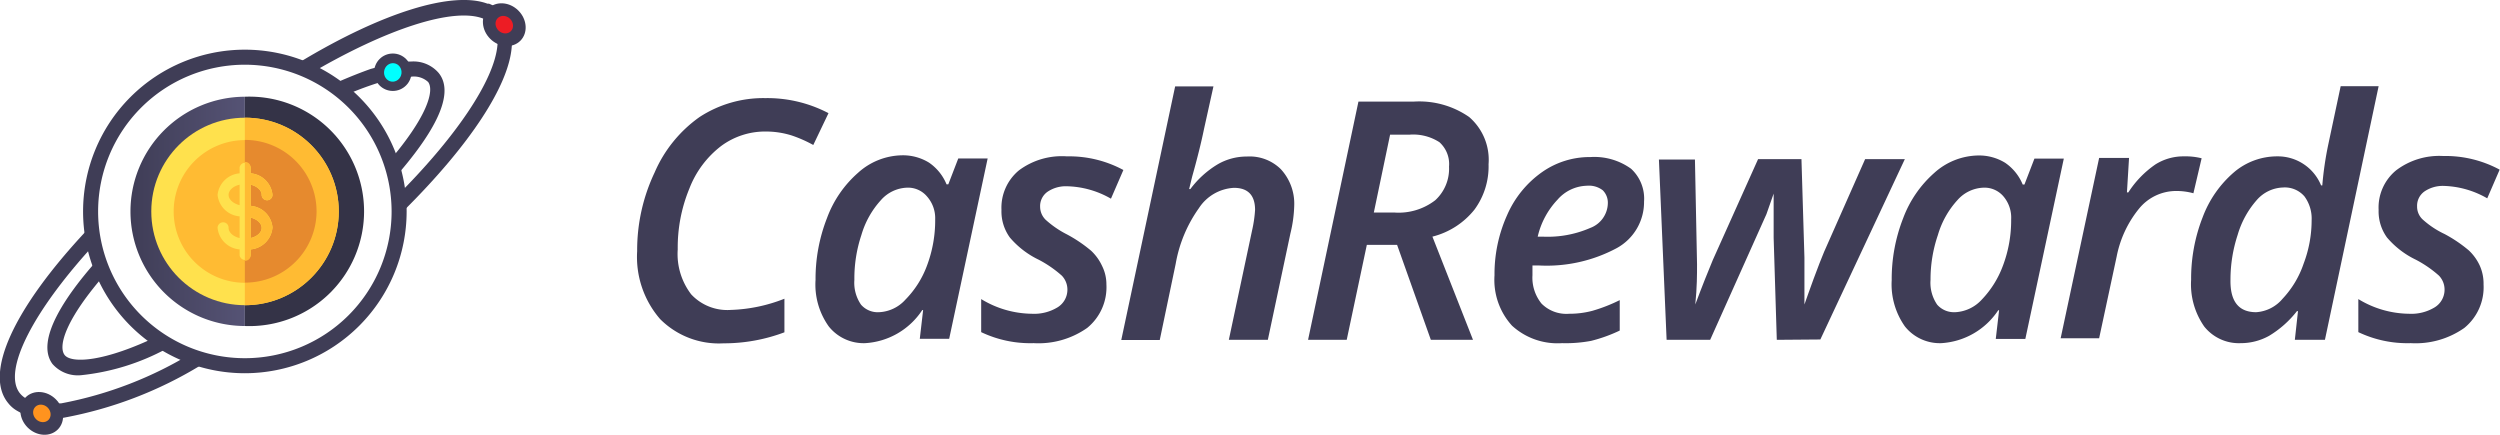 <svg xmlns="http://www.w3.org/2000/svg" xmlns:xlink="http://www.w3.org/1999/xlink" viewBox="0 0 142.94 24.86"><defs><style>.cls-1{fill:#3f3d56;}.cls-2{fill:url(#linear-gradient);}.cls-3{fill:#343347;}.cls-4{fill:#ffe14d;}.cls-5{fill:#fb3;}.cls-6{fill:#e68a2e;}.cls-7{fill:#ff931e;}.cls-8{fill:#ed1c24;}.cls-9{fill:aqua;}</style><linearGradient id="linear-gradient" x1="7.46" y1="12.09" x2="20.57" y2="12.09" gradientUnits="userSpaceOnUse"><stop offset="0" stop-color="#3f3d56"/><stop offset="1" stop-color="#6c6994"/></linearGradient></defs><g id="Layer_2" data-name="Layer 2"><g id="Layer_1-2" data-name="Layer 1"><path class="cls-1" d="M14,21.34a9.25,9.25,0,1,1,9.25-9.25A9.26,9.26,0,0,1,14,21.34ZM14,3.7a8.39,8.39,0,1,0,8.39,8.39A8.4,8.4,0,0,0,14,3.7Z"/><path class="cls-2" d="M7.46,12.09A6.55,6.55,0,0,0,14,18.64V5.53A6.56,6.56,0,0,0,7.46,12.09Z"/><path class="cls-3" d="M14,5.53V18.64A6.56,6.56,0,1,0,14,5.53Z"/><circle class="cls-4" cx="14.01" cy="12.09" r="5.36"/><path class="cls-5" d="M19.37,12.09A5.36,5.36,0,0,0,14,6.73V17.45A5.37,5.37,0,0,0,19.37,12.09Z"/><path class="cls-5" d="M14,16.17a4.08,4.08,0,1,1,4.09-4.08A4.08,4.08,0,0,1,14,16.17Z"/><path class="cls-6" d="M18.1,12.09A4.09,4.09,0,0,0,14,8v8.16A4.09,4.09,0,0,0,18.1,12.09Z"/><g id="Cent"><path class="cls-4" d="M14.33,11.8V10.56c.36.08.63.32.63.58a.31.31,0,1,0,.62,0,1.37,1.37,0,0,0-1.25-1.23V9.57a.32.32,0,0,0-.63,0v.34a1.38,1.38,0,0,0-1.26,1.23,1.37,1.37,0,0,0,1.26,1.23v1.24c-.36-.08-.63-.32-.63-.58a.31.31,0,0,0-.31-.32.32.32,0,0,0-.32.32,1.38,1.38,0,0,0,1.26,1.23v.34a.32.32,0,0,0,.63,0v-.34A1.37,1.37,0,0,0,15.58,13a1.36,1.36,0,0,0-1.25-1.23Zm-1.26-.66c0-.26.27-.5.63-.58v1.17C13.34,11.64,13.07,11.41,13.07,11.14Zm1.26,2.47V12.44c.36.09.63.32.63.59s-.27.5-.63.58Z"/></g><path class="cls-5" d="M14.33,14.6v-.34A1.37,1.37,0,0,0,15.58,13a1.36,1.36,0,0,0-1.25-1.23V10.56c.36.08.63.32.63.58a.31.31,0,1,0,.62,0,1.37,1.37,0,0,0-1.25-1.23V9.57A.31.31,0,0,0,14,9.26v5.65A.31.31,0,0,0,14.33,14.6Zm0-2.16c.36.09.63.32.63.59s-.27.5-.63.58Z"/><ellipse class="cls-1" cx="28.83" cy="1.41" rx="1.14" ry="1.3" transform="translate(7.45 20.8) rotate(-45)"/><ellipse class="cls-1" cx="2.39" cy="23.64" rx="1.14" ry="1.3" transform="translate(-16.02 8.61) rotate(-45)"/><path class="cls-1" d="M2.74,23.93A5,5,0,0,1,2,23.85,2.75,2.75,0,0,1,1,23.5a1.74,1.74,0,0,1-.53-.45c-1.4-1.69.29-5.4,4.51-9.9l.63.59C1.9,17.71.1,21.23,1.15,22.5a1.22,1.22,0,0,0,.3.26,2,2,0,0,0,.67.24,3.11,3.11,0,0,0,.62.06,5.32,5.32,0,0,0,.77,0,22.17,22.17,0,0,0,7.54-2.92l.42.75a23.07,23.07,0,0,1-7.86,3A6.82,6.82,0,0,1,2.74,23.93Z"/><path class="cls-1" d="M23.13,12l-.61-.62c3.53-3.49,5.74-6.78,5.92-8.78a1.83,1.83,0,0,0-.05-.68,1.14,1.14,0,0,0-.22-.47l0-.06a1.27,1.27,0,0,0-.42-.31l-.08,0c-1.69-.7-5.57.54-10.12,3.24l-.44-.75C21.86.7,25.88-.53,27.87.21l.09,0a2.18,2.18,0,0,1,.87.63l0,.06a2,2,0,0,1,.36.76,2.76,2.76,0,0,1,.07,1C29.1,4.9,26.85,8.3,23.13,12Z"/><ellipse class="cls-7" cx="2.39" cy="23.64" rx="0.47" ry="0.53" transform="translate(-16.02 8.62) rotate(-45.03)"/><ellipse class="cls-8" cx="28.83" cy="1.41" rx="0.47" ry="0.53" transform="translate(7.46 20.81) rotate(-45.03)"/><path class="cls-1" d="M22.8,9.9l-.65-.57c2.3-2.65,2.69-4.16,2.33-4.64a1.19,1.19,0,0,0-1-.3,4.24,4.24,0,0,0-.66.06,5.3,5.3,0,0,0-.62.13l-.65.18a19.32,19.32,0,0,0-2,.77l-.35-.79c.75-.33,1.43-.6,2-.8l.74-.2c.24-.06.47-.1.69-.14a4.49,4.49,0,0,1,.85-.08,1.9,1.9,0,0,1,1.6.65C26.16,5.5,24.43,8,22.8,9.9Z"/><path class="cls-1" d="M4.66,21.45A1.93,1.93,0,0,1,3,20.81c-1-1.35.77-3.9,2.44-5.8l.65.57c-2.36,2.68-2.77,4.21-2.4,4.71s2.26.43,5.43-1.12l.38.78A13.07,13.07,0,0,1,4.66,21.45Z"/><circle class="cls-1" cx="22.46" cy="4.13" r="1.07"/><ellipse class="cls-9" cx="22.46" cy="4.13" rx="0.53" ry="0.5" transform="translate(15.22 25.8) rotate(-81.94)"/><path class="cls-1" d="M43.79,7.52a4.22,4.22,0,0,0-2.56.83,5.59,5.59,0,0,0-1.81,2.42,8.83,8.83,0,0,0-.67,3.49,3.79,3.79,0,0,0,.77,2.57,2.82,2.82,0,0,0,2.26.89,9.06,9.06,0,0,0,3.07-.64V19a9.83,9.83,0,0,1-3.48.63,4.74,4.74,0,0,1-3.63-1.39,5.42,5.42,0,0,1-1.31-3.88,10.36,10.36,0,0,1,1-4.5A7.52,7.52,0,0,1,40,6.69a6.67,6.67,0,0,1,3.75-1.08,7.53,7.53,0,0,1,3.62.86l-.87,1.82a7.4,7.4,0,0,0-1.25-.55A4.93,4.93,0,0,0,43.79,7.52Z"/><path class="cls-1" d="M49.47,19.62a2.55,2.55,0,0,1-2.08-.95A4.11,4.11,0,0,1,46.63,16a9.53,9.53,0,0,1,.65-3.52,6.37,6.37,0,0,1,1.78-2.6,3.83,3.83,0,0,1,2.5-1,2.84,2.84,0,0,1,1.56.42,2.79,2.79,0,0,1,1,1.24h.1l.57-1.48h1.68l-2.2,10.31H52.59l.19-1.64h-.05A4.2,4.2,0,0,1,49.47,19.62Zm.8-1.77a2.16,2.16,0,0,0,1.5-.72A5.47,5.47,0,0,0,53,15.19a7.34,7.34,0,0,0,.47-2.65A1.87,1.87,0,0,0,53,11.23a1.42,1.42,0,0,0-1.14-.5,2.08,2.08,0,0,0-1.49.71,5.06,5.06,0,0,0-1.12,2A7.85,7.85,0,0,0,48.85,16a2.21,2.21,0,0,0,.38,1.42A1.27,1.27,0,0,0,50.27,17.85Z"/><path class="cls-1" d="M63.26,16.26a3,3,0,0,1-1.1,2.49,4.84,4.84,0,0,1-3.06.87,6.52,6.52,0,0,1-3-.63V17.1a5.67,5.67,0,0,0,2.91.84,2.57,2.57,0,0,0,1.46-.37,1.18,1.18,0,0,0,.56-1,1.15,1.15,0,0,0-.32-.81,6.52,6.52,0,0,0-1.32-.91,5,5,0,0,1-1.65-1.27A2.54,2.54,0,0,1,57.26,12a2.77,2.77,0,0,1,1-2.26A4.1,4.1,0,0,1,61,8.94a6.52,6.52,0,0,1,3.23.78l-.71,1.64A5.25,5.25,0,0,0,61,10.65a1.86,1.86,0,0,0-1.1.31,1,1,0,0,0-.43.86,1.05,1.05,0,0,0,.31.74A5.53,5.53,0,0,0,61,13.4a7.88,7.88,0,0,1,1.39.94,2.81,2.81,0,0,1,.62.86A2.36,2.36,0,0,1,63.26,16.26Z"/><path class="cls-1" d="M70.26,19.43l1.33-6.26A7.32,7.32,0,0,0,71.76,12c0-.84-.41-1.26-1.21-1.26a2.55,2.55,0,0,0-2,1.16,7.77,7.77,0,0,0-1.33,3.19l-.91,4.35h-2.2l3.08-14.5h2.19l-.54,2.44c-.16.78-.39,1.7-.68,2.73l-.17.7h.07a5.45,5.45,0,0,1,1.57-1.42,3.3,3.3,0,0,1,1.66-.44,2.54,2.54,0,0,1,1.94.72A2.91,2.91,0,0,1,74,11.72a7.42,7.42,0,0,1-.22,1.63l-1.29,6.08Z"/><path class="cls-1" d="M78.15,14,77,19.43H74.79L77.67,5.81h3.15A5,5,0,0,1,84,6.69a3.23,3.23,0,0,1,1.11,2.7,4.16,4.16,0,0,1-.81,2.6,4.47,4.47,0,0,1-2.4,1.54l2.32,5.9H81.81L79.88,14Zm.4-1.85H79.7a3.43,3.43,0,0,0,2.36-.7,2.44,2.44,0,0,0,.79-1.92,1.68,1.68,0,0,0-.55-1.4,2.76,2.76,0,0,0-1.71-.43H79.48Z"/><path class="cls-1" d="M89.31,19.62a3.85,3.85,0,0,1-2.86-1,3.89,3.89,0,0,1-1-2.88,8.22,8.22,0,0,1,.72-3.44,5.86,5.86,0,0,1,2-2.46,4.73,4.73,0,0,1,2.76-.86,3.59,3.59,0,0,1,2.33.67A2.32,2.32,0,0,1,94,11.53a3,3,0,0,1-1.55,2.65,8.47,8.47,0,0,1-4.43,1h-.4v.56a2.35,2.35,0,0,0,.52,1.62,2,2,0,0,0,1.57.58,5.13,5.13,0,0,0,1.34-.17,9.28,9.28,0,0,0,1.56-.61v1.74a8.66,8.66,0,0,1-1.64.59A7.83,7.83,0,0,1,89.31,19.62Zm1.42-9a2.3,2.3,0,0,0-1.68.8,4.56,4.56,0,0,0-1.13,2.11h.27a6.1,6.1,0,0,0,2.74-.5,1.54,1.54,0,0,0,1-1.41,1,1,0,0,0-.29-.74A1.3,1.3,0,0,0,90.73,10.62Z"/><path class="cls-1" d="M101.59,19.43l-.18-5.84v-.65l0-1.87L101,12.24q-.26.59-3.22,7.19H95.29L94.85,9.12h2.06l.12,6c0,.55,0,1.31-.1,2.29h0c.41-1.1.75-1.94,1-2.54l2.59-5.77H103l.17,5.63v.5l0,2.18h0c.11-.31.28-.8.53-1.48s.45-1.18.59-1.52l2.35-5.31h2.27l-4.83,10.31Z"/><path class="cls-1" d="M111,19.62a2.55,2.55,0,0,1-2.08-.95,4.17,4.17,0,0,1-.76-2.66,9.53,9.53,0,0,1,.65-3.52,6.47,6.47,0,0,1,1.78-2.6,3.83,3.83,0,0,1,2.5-1,2.84,2.84,0,0,1,1.56.42,2.79,2.79,0,0,1,1,1.24h.1l.57-1.48H118l-2.2,10.31h-1.69l.19-1.64h-.05A4.2,4.2,0,0,1,111,19.62Zm.8-1.77a2.2,2.2,0,0,0,1.51-.72,5.6,5.6,0,0,0,1.21-1.94,7.34,7.34,0,0,0,.47-2.65,1.87,1.87,0,0,0-.44-1.31,1.42,1.42,0,0,0-1.14-.5,2.08,2.08,0,0,0-1.49.71,5.06,5.06,0,0,0-1.12,2,7.85,7.85,0,0,0-.42,2.56,2.21,2.21,0,0,0,.38,1.42A1.27,1.27,0,0,0,111.75,17.85Z"/><path class="cls-1" d="M124.88,8.94a3.73,3.73,0,0,1,1,.11l-.47,2a3.67,3.67,0,0,0-1-.13,2.74,2.74,0,0,0-2.1,1,6.21,6.21,0,0,0-1.29,2.76l-1,4.66h-2.2l2.2-10.31h1.71L121.61,11h.08a5.66,5.66,0,0,1,1.55-1.6A3,3,0,0,1,124.88,8.94Z"/><path class="cls-1" d="M130.21,8.94a2.67,2.67,0,0,1,2.5,1.66h.07a18.68,18.68,0,0,1,.34-2.33l.71-3.34H136l-3.07,14.5h-1.72l.18-1.64h-.06a5.83,5.83,0,0,1-1.59,1.41,3.32,3.32,0,0,1-1.62.42,2.53,2.53,0,0,1-2.09-.95,4.21,4.21,0,0,1-.75-2.68,9.6,9.6,0,0,1,.66-3.57,6.29,6.29,0,0,1,1.79-2.57A3.8,3.8,0,0,1,130.21,8.94ZM129,17.85a2.15,2.15,0,0,0,1.51-.77,5.48,5.48,0,0,0,1.2-2,7,7,0,0,0,.46-2.49,2.14,2.14,0,0,0-.41-1.36,1.48,1.48,0,0,0-1.23-.51,2.08,2.08,0,0,0-1.49.71,5.21,5.21,0,0,0-1.1,2,8.2,8.2,0,0,0-.41,2.55Q127.49,17.85,129,17.85Z"/><path class="cls-1" d="M142,16.26a3,3,0,0,1-1.1,2.49,4.84,4.84,0,0,1-3.06.87,6.52,6.52,0,0,1-3-.63V17.1a5.67,5.67,0,0,0,2.91.84,2.57,2.57,0,0,0,1.46-.37,1.18,1.18,0,0,0,.56-1,1.15,1.15,0,0,0-.32-.81,6.52,6.52,0,0,0-1.32-.91,5,5,0,0,1-1.65-1.27A2.54,2.54,0,0,1,136,12a2.75,2.75,0,0,1,1-2.26,4.08,4.08,0,0,1,2.69-.82,6.52,6.52,0,0,1,3.23.78l-.71,1.64a5.25,5.25,0,0,0-2.48-.71,1.86,1.86,0,0,0-1.1.31,1,1,0,0,0-.43.86,1,1,0,0,0,.31.74,5.09,5.09,0,0,0,1.26.84,7.88,7.88,0,0,1,1.39.94,2.81,2.81,0,0,1,.62.86A2.51,2.51,0,0,1,142,16.26Z"/></g></g></svg>